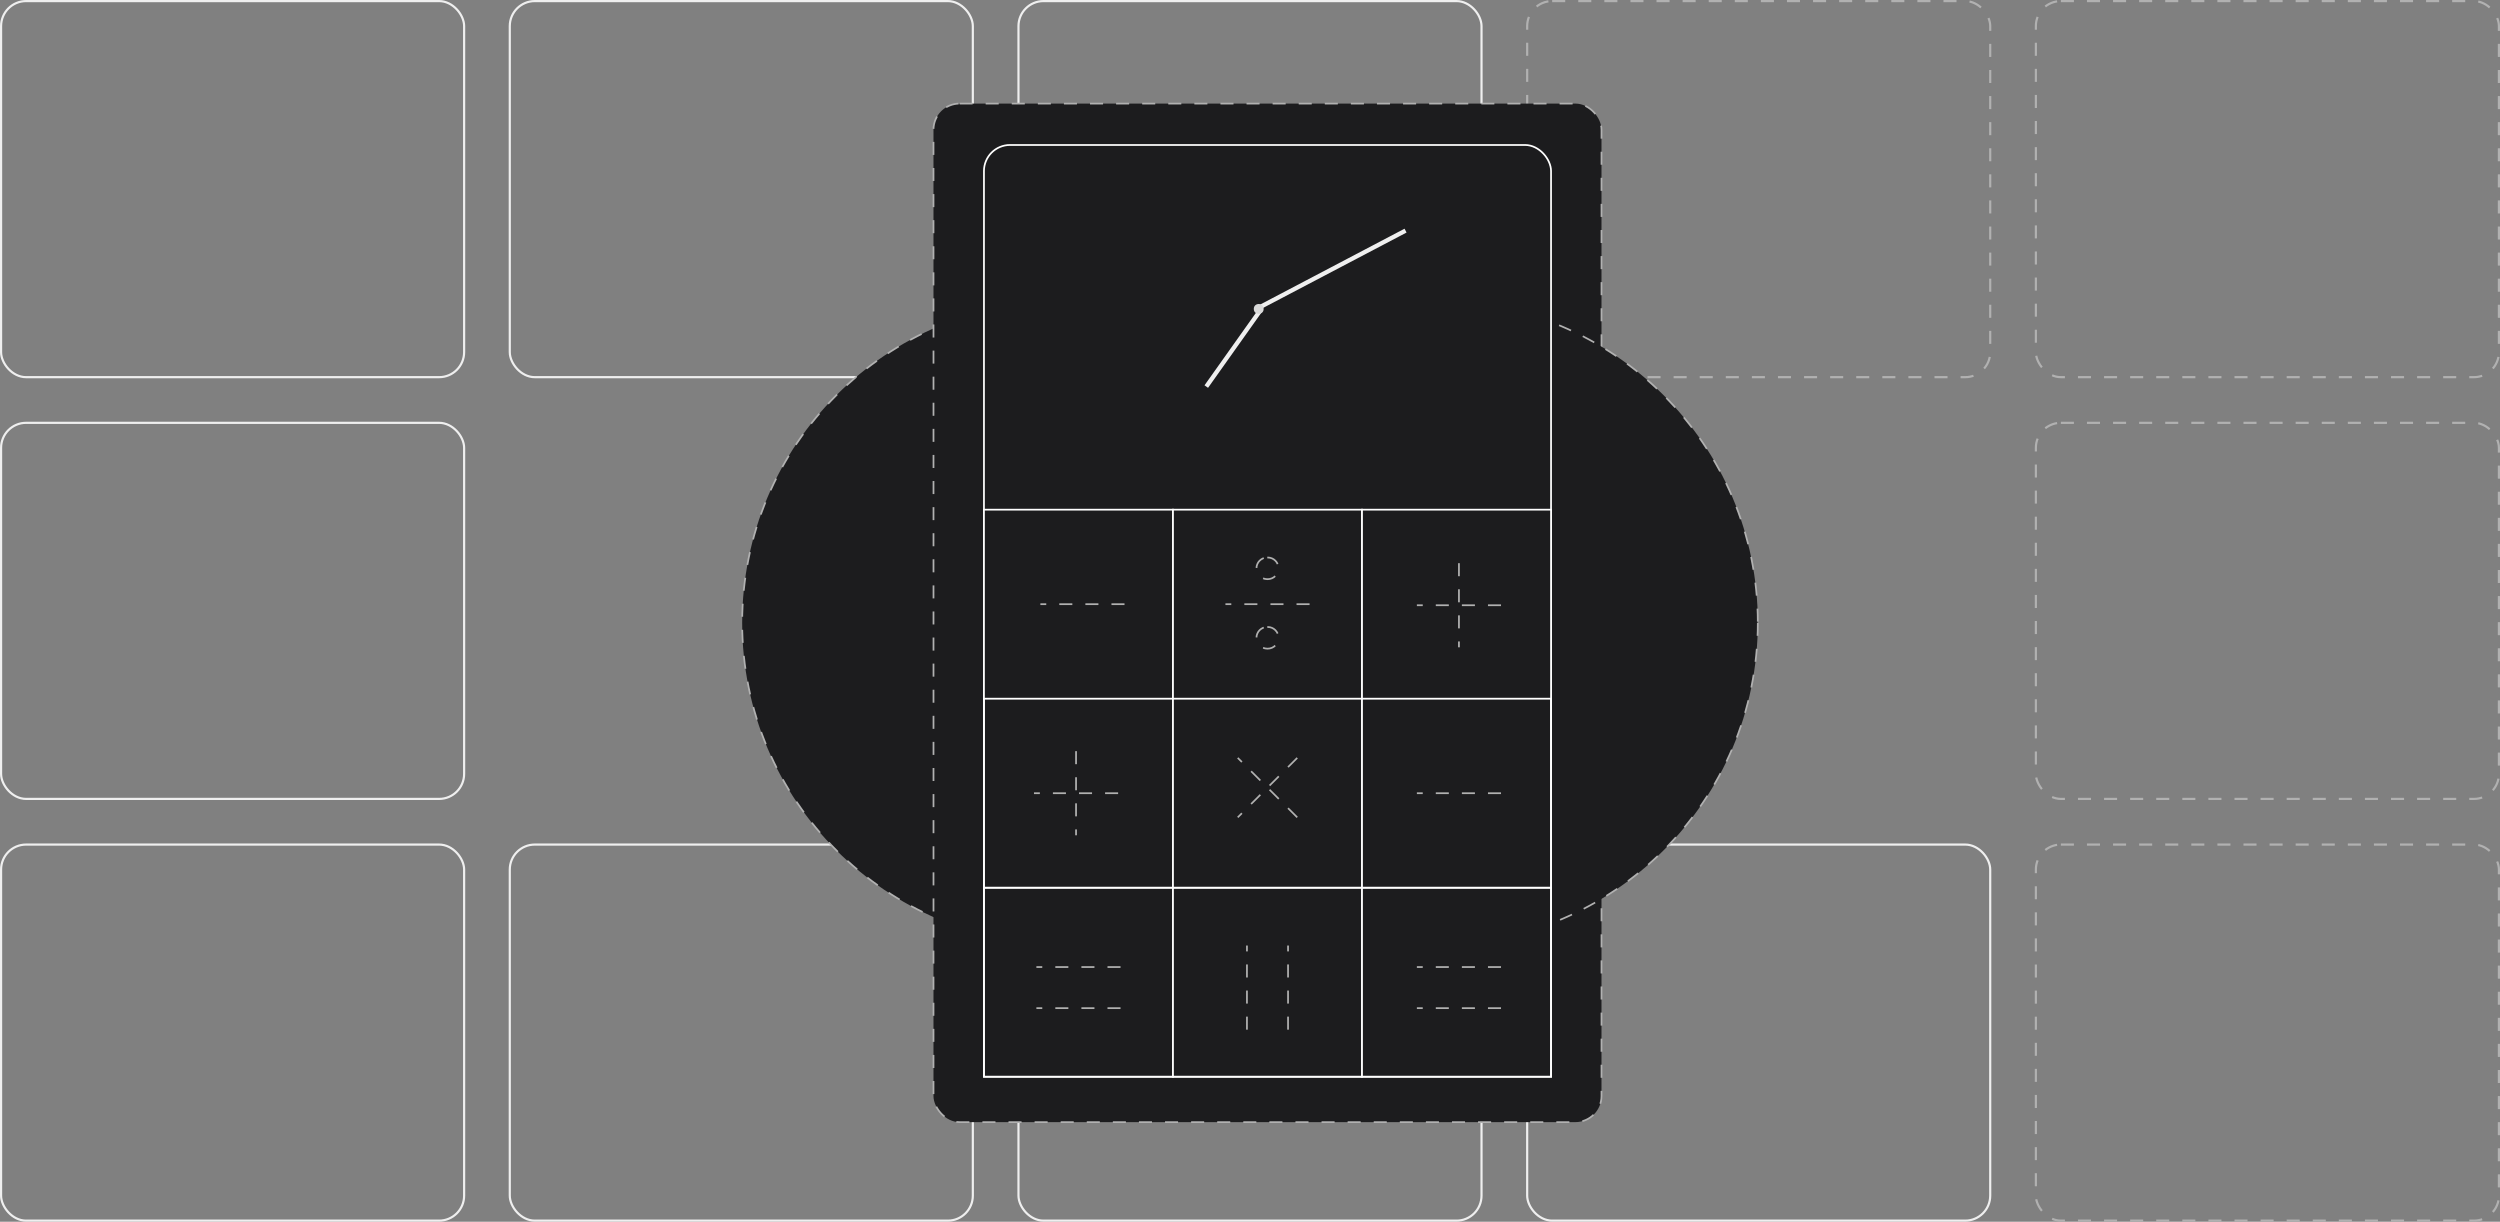 <?xml version="1.0" encoding="UTF-8"?> <svg xmlns="http://www.w3.org/2000/svg" width="575" height="281" viewBox="0 0 575 281" fill="none"><rect x="0" y="0" width="575" height="281" fill="#808080" stroke="none"/> <rect x="234.25" y="0.25" width="106.5" height="86.5" rx="5.75" stroke="#EFEFEF" stroke-width="0.5"></rect> <rect x="351.25" y="0.25" width="106.5" height="86.5" rx="5.75" stroke="#B1B1B1" stroke-width="0.5" stroke-dasharray="3 3"></rect> <rect x="0.25" y="0.25" width="106.5" height="86.5" rx="5.75" stroke="#EFEFEF" stroke-width="0.5"></rect> <rect x="468.25" y="0.25" width="106.5" height="86.5" rx="5.75" stroke="#B1B1B1" stroke-width="0.5" stroke-dasharray="3 3"></rect> <rect x="468.25" y="97.25" width="106.5" height="86.5" rx="5.75" stroke="#B1B1B1" stroke-width="0.5" stroke-dasharray="3 3"></rect> <rect x="468.25" y="194.25" width="106.5" height="86.5" rx="5.75" stroke="#B1B1B1" stroke-width="0.5" stroke-dasharray="3 3"></rect> <rect x="351.25" y="194.25" width="106.5" height="86.5" rx="5.75" stroke="#EFEFEF" stroke-width="0.5"></rect> <rect x="234.25" y="194.25" width="106.5" height="86.5" rx="5.75" stroke="#EFEFEF" stroke-width="0.5"></rect> <rect x="117.25" y="194.25" width="106.5" height="86.5" rx="5.75" stroke="#EFEFEF" stroke-width="0.5"></rect> <rect x="0.25" y="194.25" width="106.5" height="86.5" rx="5.75" stroke="#EFEFEF" stroke-width="0.5"></rect> <rect x="0.25" y="97.25" width="106.5" height="86.5" rx="5.75" stroke="#EFEFEF" stroke-width="0.5"></rect> <rect x="117.25" y="0.25" width="106.5" height="86.5" rx="5.75" stroke="#EFEFEF" stroke-width="0.5"></rect> <circle cx="244.738" cy="143.234" r="74.038" fill="#1C1C1E" stroke="#B1B1B1" stroke-width="0.4" stroke-dasharray="3 3"></circle> <rect x="214.703" y="23.826" width="153.64" height="234.264" rx="6" fill="#1C1C1E" stroke="#B1B1B1" stroke-width="0.4" stroke-dasharray="3 3"></rect> <circle cx="330.262" cy="143.234" r="74.038" fill="#1C1C1E" stroke="#B1B1B1" stroke-width="0.4" stroke-dasharray="3 3"></circle> <rect x="226.309" y="33.344" width="130.432" height="147.809" rx="6" fill="#1C1C1E" stroke="white" stroke-width="0.4"></rect> <rect x="226.308" y="117.224" width="43.477" height="130.432" fill="#1C1C1E" stroke="white" stroke-width="0.4"></rect> <rect x="269.785" y="117.224" width="43.477" height="130.432" fill="#1C1C1E" stroke="white" stroke-width="0.4"></rect> <rect x="313.263" y="117.224" width="43.477" height="130.432" fill="#1C1C1E" stroke="white" stroke-width="0.4"></rect> <rect x="356.74" y="160.701" width="43.477" height="130.431" transform="rotate(90 356.74 160.701)" stroke="white" stroke-width="0.4"></rect> <rect x="356.74" y="204.178" width="43.477" height="130.431" transform="rotate(90 356.74 204.178)" stroke="white" stroke-width="0.4"></rect> <line x1="289.839" y1="70.61" x2="323.276" y2="53.041" stroke="#EFEFEF"></line> <line x1="289.913" y1="71.342" x2="277.444" y2="88.911" stroke="#EFEFEF"></line> <circle cx="289.505" cy="71.052" r="1.133" fill="#D9D9D9"></circle> <path d="M335.557 129.53V148.883" stroke="#B1B1B1" stroke-width="0.4" stroke-dasharray="3 3"></path> <path d="M345.232 139.207L325.88 139.207" stroke="#B1B1B1" stroke-width="0.4" stroke-dasharray="3 3"></path> <path d="M247.492 172.763V192.116" stroke="#B1B1B1" stroke-width="0.4" stroke-dasharray="3 3"></path> <path d="M257.169 182.439L237.817 182.439" stroke="#B1B1B1" stroke-width="0.4" stroke-dasharray="3 3"></path> <path d="M298.365 174.312L284.681 187.996" stroke="#B1B1B1" stroke-width="0.4" stroke-dasharray="3 3"></path> <path d="M298.365 187.996L284.681 174.312" stroke="#B1B1B1" stroke-width="0.4" stroke-dasharray="3 3"></path> <path d="M345.232 182.439L325.88 182.439" stroke="#B1B1B1" stroke-width="0.4" stroke-dasharray="3 3"></path> <path d="M258.638 138.962L239.285 138.962" stroke="#B1B1B1" stroke-width="0.4" stroke-dasharray="3 3"></path> <path d="M345.232 222.421L325.88 222.421" stroke="#B1B1B1" stroke-width="0.4" stroke-dasharray="3 3"></path> <path d="M345.232 231.875L325.88 231.875" stroke="#B1B1B1" stroke-width="0.4" stroke-dasharray="3 3"></path> <path d="M257.723 222.421L238.37 222.421" stroke="#B1B1B1" stroke-width="0.4" stroke-dasharray="3 3"></path> <path d="M257.723 231.875L238.37 231.875" stroke="#B1B1B1" stroke-width="0.4" stroke-dasharray="3 3"></path> <path d="M296.251 236.824L296.251 217.472" stroke="#B1B1B1" stroke-width="0.4" stroke-dasharray="3 3"></path> <path d="M286.797 236.824L286.797 217.472" stroke="#B1B1B1" stroke-width="0.4" stroke-dasharray="3 3"></path> <path d="M301.201 138.962L281.849 138.962" stroke="#B1B1B1" stroke-width="0.4" stroke-dasharray="3 3"></path> <path d="M291.475 128.227L291.572 128.227C292.948 128.227 294.063 129.342 294.063 130.718C294.063 132.093 292.948 133.209 291.572 133.209L291.475 133.209C290.099 133.209 288.984 132.094 288.984 130.718C288.984 129.342 290.099 128.227 291.475 128.227Z" stroke="#B1B1B1" stroke-width="0.4" stroke-dasharray="3 3"></path> <path d="M291.475 144.207L291.572 144.207C292.948 144.207 294.063 145.322 294.063 146.698C294.063 148.073 292.948 149.189 291.572 149.189L291.475 149.189C290.099 149.189 288.984 148.073 288.984 146.698C288.984 145.322 290.099 144.207 291.475 144.207Z" stroke="#B1B1B1" stroke-width="0.4" stroke-dasharray="3 3"></path> </svg> 